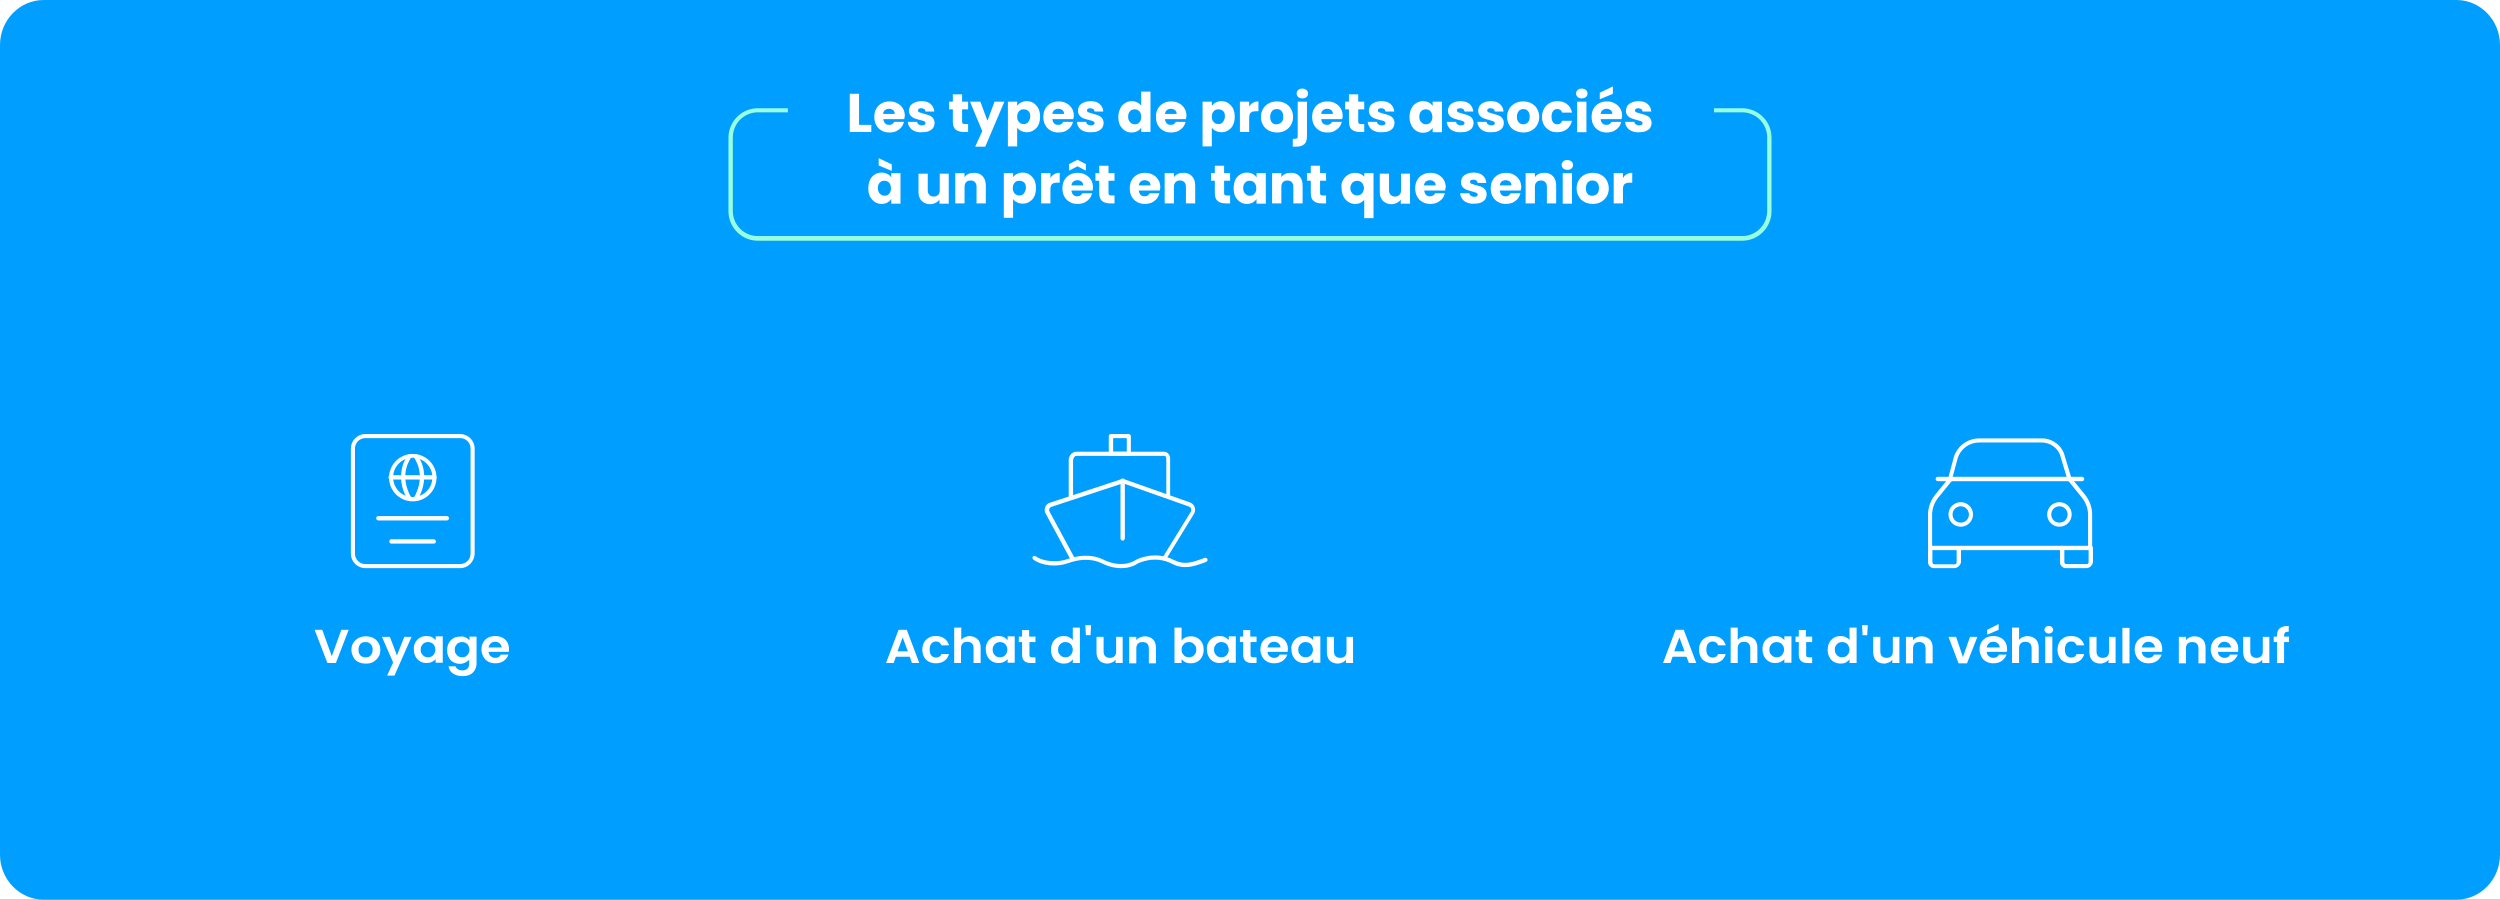 <svg width="917" height="330" viewBox="0 0 917 330" fill="none" xmlns="http://www.w3.org/2000/svg">
<rect x="0" y="0" width="917" height="330" fill="#333333" stroke="none"/>
<g clip-path="url(#clip0_1052_1228)">
<rect width="917" height="330" fill="white"/>
<path d="M16 0H901C909.8 0 917 7.4 917 16.5V313.5C917 322.6 909.8 330 901 330H16C7.2 330 0 322.6 0 313.5V16.5C0 7.4 7.2 0 16 0Z" fill="#009FFF"/>
<path d="M315.099 45.8H319.599V48.4H311.699V34.4H315.099V45.8Z" fill="white"/>
<path d="M331.699 43.7H323.999C324.099 44.4 324.299 44.9 324.699 45.3C325.099 45.7 325.599 45.8 326.199 45.8C327.099 45.8 327.599 45.4 327.999 44.7H331.599C331.399 45.4 331.099 46.1 330.599 46.7C330.099 47.3 329.499 47.7 328.799 48.1C328.099 48.4 327.199 48.6 326.299 48.6C325.199 48.6 324.199 48.4 323.399 47.9C322.499 47.4 321.899 46.8 321.399 45.9C320.899 45 320.699 44 320.699 42.9C320.699 41.8 320.899 40.7 321.399 39.9C321.899 39 322.499 38.4 323.399 37.9C324.299 37.4 325.199 37.2 326.299 37.2C327.399 37.2 328.299 37.4 329.199 37.9C330.099 38.4 330.699 39 331.199 39.8C331.699 40.6 331.899 41.6 331.899 42.7C331.699 43 331.699 43.3 331.699 43.7ZM328.199 41.8C328.199 41.2 327.999 40.7 327.599 40.4C327.199 40.1 326.699 39.9 326.099 39.9C325.499 39.9 324.999 40.1 324.599 40.4C324.199 40.7 323.999 41.2 323.899 41.8H328.199Z" fill="white"/>
<path d="M335.5 48.101C334.7 47.801 334.1 47.301 333.7 46.701C333.3 46.101 333 45.501 333 44.701H336.4C336.4 45.101 336.6 45.401 336.9 45.601C337.2 45.801 337.6 46.001 338.1 46.001C338.5 46.001 338.9 45.901 339.1 45.801C339.3 45.601 339.5 45.401 339.5 45.201C339.5 44.901 339.3 44.601 339 44.501C338.7 44.301 338.1 44.201 337.4 44.001C336.6 43.801 335.9 43.601 335.4 43.401C334.9 43.201 334.4 42.901 334 42.401C333.6 41.901 333.4 41.401 333.4 40.601C333.4 40.001 333.6 39.401 333.9 38.801C334.3 38.301 334.8 37.901 335.5 37.601C336.2 37.301 337 37.101 338 37.101C339.4 37.101 340.5 37.401 341.3 38.101C342.1 38.801 342.6 39.701 342.7 40.901H339.5C339.4 40.501 339.3 40.201 339 40.001C338.7 39.801 338.3 39.701 337.9 39.701C337.5 39.701 337.2 39.801 337 39.901C336.8 40.101 336.7 40.301 336.7 40.501C336.7 40.801 336.9 41.101 337.2 41.201C337.5 41.301 338.1 41.501 338.8 41.701C339.6 41.901 340.3 42.101 340.8 42.301C341.3 42.501 341.8 42.801 342.2 43.301C342.6 43.801 342.8 44.401 342.8 45.101C342.8 45.801 342.6 46.301 342.3 46.901C341.9 47.401 341.4 47.801 340.7 48.101C340 48.401 339.2 48.501 338.3 48.501C337.1 48.601 336.2 48.401 335.5 48.101Z" fill="white"/>
<path d="M355.1 45.501V48.401H353.4C352.2 48.401 351.2 48.101 350.5 47.501C349.8 46.901 349.5 45.901 349.5 44.501V40.101H348.1V37.301H349.5V34.601H352.9V37.301H355.1V40.101H352.9V44.601C352.9 44.901 353 45.201 353.1 45.301C353.3 45.401 353.5 45.501 353.9 45.501H355.1Z" fill="white"/>
<path d="M368.399 37.3L361.399 53.8H357.699L360.299 48.1L355.799 37.3H359.599L362.199 44.3L364.799 37.3H368.399Z" fill="white"/>
<path d="M374.499 37.601C375.099 37.301 375.799 37.101 376.599 37.101C377.499 37.101 378.399 37.301 379.099 37.801C379.799 38.301 380.399 38.901 380.899 39.801C381.299 40.701 381.499 41.701 381.499 42.801C381.499 43.901 381.299 45.001 380.899 45.801C380.499 46.701 379.899 47.301 379.099 47.801C378.399 48.301 377.499 48.501 376.599 48.501C375.799 48.501 375.099 48.301 374.499 48.001C373.899 47.701 373.399 47.301 373.099 46.801V53.701H369.699V37.301H373.099V38.901C373.399 38.301 373.899 37.901 374.499 37.601ZM377.299 40.801C376.799 40.301 376.199 40.101 375.499 40.101C374.799 40.101 374.199 40.301 373.799 40.801C373.299 41.301 373.099 42.001 373.099 42.801C373.099 43.601 373.299 44.301 373.799 44.801C374.299 45.301 374.799 45.501 375.499 45.501C376.199 45.501 376.799 45.301 377.199 44.701C377.599 44.101 377.899 43.501 377.899 42.701C377.899 41.901 377.699 41.301 377.299 40.801Z" fill="white"/>
<path d="M393.699 43.7H385.999C386.099 44.4 386.299 44.9 386.699 45.3C387.099 45.7 387.599 45.8 388.199 45.8C389.099 45.8 389.599 45.4 389.999 44.7H393.599C393.399 45.4 393.099 46.1 392.599 46.7C392.099 47.3 391.499 47.7 390.799 48.1C390.099 48.4 389.199 48.6 388.299 48.6C387.199 48.6 386.199 48.4 385.399 47.9C384.499 47.4 383.899 46.8 383.399 45.9C382.899 45 382.699 44 382.699 42.9C382.699 41.8 382.899 40.7 383.399 39.9C383.899 39 384.499 38.4 385.399 37.9C386.299 37.4 387.199 37.2 388.299 37.2C389.399 37.2 390.299 37.4 391.199 37.9C392.099 38.4 392.699 39 393.199 39.8C393.699 40.6 393.899 41.6 393.899 42.7C393.799 43 393.699 43.3 393.699 43.7ZM390.299 41.8C390.299 41.2 390.099 40.7 389.699 40.4C389.299 40.1 388.799 39.9 388.199 39.9C387.599 39.9 387.099 40.1 386.699 40.4C386.299 40.7 386.099 41.2 385.999 41.8H390.299Z" fill="white"/>
<path d="M397.5 48.101C396.7 47.801 396.1 47.301 395.7 46.701C395.3 46.101 395 45.501 395 44.701H398.4C398.4 45.101 398.6 45.401 398.9 45.601C399.2 45.801 399.6 46.001 400.1 46.001C400.5 46.001 400.9 45.901 401.1 45.801C401.3 45.601 401.5 45.401 401.5 45.201C401.5 44.901 401.3 44.601 401 44.501C400.7 44.301 400.1 44.201 399.4 44.001C398.6 43.801 397.9 43.601 397.4 43.401C396.9 43.201 396.4 42.901 396 42.401C395.6 41.901 395.4 41.401 395.4 40.601C395.4 40.001 395.6 39.401 395.9 38.801C396.3 38.301 396.8 37.901 397.5 37.601C398.2 37.301 399 37.101 400 37.101C401.4 37.101 402.5 37.401 403.3 38.101C404.1 38.801 404.6 39.701 404.7 40.901H401.5C401.4 40.501 401.3 40.201 401 40.001C400.7 39.801 400.3 39.701 399.9 39.701C399.5 39.701 399.2 39.801 399 39.901C398.8 40.101 398.7 40.301 398.7 40.501C398.7 40.801 398.9 41.101 399.2 41.201C399.5 41.301 400.1 41.501 400.8 41.701C401.6 41.901 402.3 42.101 402.8 42.301C403.3 42.501 403.8 42.801 404.2 43.301C404.6 43.801 404.8 44.401 404.8 45.101C404.8 45.801 404.6 46.301 404.3 46.901C403.9 47.401 403.4 47.801 402.7 48.101C402 48.401 401.2 48.501 400.3 48.501C399.1 48.601 398.3 48.401 397.5 48.101Z" fill="white"/>
<path d="M410.899 39.801C411.299 38.901 411.899 38.301 412.699 37.801C413.399 37.301 414.299 37.101 415.199 37.101C415.899 37.101 416.599 37.301 417.199 37.601C417.799 37.901 418.299 38.301 418.599 38.801V33.601H421.999V48.401H418.599V46.801C418.299 47.301 417.799 47.801 417.199 48.101C416.599 48.401 415.899 48.601 415.099 48.601C414.199 48.601 413.299 48.401 412.599 47.901C411.899 47.401 411.299 46.801 410.799 45.901C410.399 45.001 410.199 44.001 410.199 42.901C410.199 41.801 410.499 40.701 410.899 39.801ZM417.899 40.801C417.399 40.301 416.899 40.101 416.199 40.101C415.499 40.101 414.899 40.301 414.499 40.801C413.999 41.301 413.799 42.001 413.799 42.801C413.799 43.601 413.999 44.301 414.499 44.801C414.999 45.301 415.499 45.601 416.199 45.601C416.899 45.601 417.499 45.401 417.899 44.901C418.399 44.401 418.599 43.701 418.599 42.901C418.599 42.101 418.399 41.301 417.899 40.801Z" fill="white"/>
<path d="M435 43.7H427.3C427.4 44.4 427.6 44.9 428 45.3C428.4 45.7 428.9 45.8 429.5 45.8C430.4 45.8 430.9 45.4 431.3 44.7H434.9C434.7 45.4 434.4 46.1 433.9 46.7C433.4 47.3 432.8 47.7 432.1 48.1C431.4 48.4 430.5 48.6 429.6 48.6C428.5 48.6 427.5 48.4 426.7 47.9C425.8 47.4 425.2 46.8 424.7 45.9C424.2 45 424 44 424 42.9C424 41.8 424.2 40.7 424.7 39.9C425.2 39 425.8 38.4 426.7 37.9C427.6 37.4 428.5 37.2 429.6 37.2C430.7 37.2 431.6 37.4 432.5 37.9C433.4 38.4 434 39 434.5 39.8C435 40.6 435.2 41.6 435.2 42.7C435.1 43 435 43.3 435 43.7ZM431.6 41.8C431.6 41.2 431.4 40.7 431 40.4C430.6 40.1 430.1 39.9 429.5 39.9C428.9 39.9 428.4 40.1 428 40.4C427.6 40.7 427.4 41.2 427.3 41.8H431.6Z" fill="white"/>
<path d="M445.9 37.601C446.5 37.301 447.2 37.101 448 37.101C448.9 37.101 449.8 37.301 450.5 37.801C451.2 38.301 451.8 38.901 452.3 39.801C452.7 40.701 452.9 41.701 452.9 42.801C452.9 43.901 452.7 45.001 452.3 45.801C451.9 46.701 451.3 47.301 450.5 47.801C449.8 48.301 448.9 48.501 448 48.501C447.2 48.501 446.5 48.301 445.9 48.001C445.3 47.701 444.8 47.301 444.5 46.801V53.701H441.1V37.301H444.5V38.901C444.9 38.301 445.3 37.901 445.9 37.601ZM448.7 40.801C448.2 40.301 447.6 40.101 446.9 40.101C446.2 40.101 445.6 40.301 445.2 40.801C444.7 41.301 444.5 42.001 444.5 42.801C444.5 43.601 444.7 44.301 445.2 44.801C445.7 45.301 446.2 45.501 446.9 45.501C447.6 45.501 448.2 45.301 448.6 44.701C449 44.101 449.3 43.501 449.3 42.701C449.3 41.901 449.2 41.301 448.7 40.801Z" fill="white"/>
<path d="M459.599 37.7C460.199 37.3 460.899 37.2 461.599 37.2V40.8H460.699C459.799 40.8 459.199 41 458.799 41.3C458.399 41.7 458.199 42.3 458.199 43.2V48.4H454.799V37.3H458.199V39.2C458.499 38.5 458.999 38 459.599 37.7Z" fill="white"/>
<path d="M465.4 47.9C464.5 47.4 463.8 46.8 463.3 45.9C462.8 45 462.5 44 462.5 42.9C462.5 41.8 462.8 40.7 463.3 39.9C463.8 39 464.5 38.4 465.4 37.9C466.3 37.4 467.3 37.2 468.4 37.2C469.5 37.2 470.5 37.4 471.4 37.9C472.3 38.4 473 39 473.5 39.9C474 40.8 474.3 41.8 474.3 42.9C474.3 44 474 45.1 473.5 45.9C473 46.7 472.3 47.4 471.4 47.9C470.5 48.4 469.5 48.6 468.4 48.6C467.2 48.6 466.3 48.3 465.4 47.9ZM470 44.9C470.5 44.4 470.7 43.7 470.7 42.8C470.7 41.9 470.5 41.2 470 40.7C469.6 40.2 469 40 468.3 40C467.6 40 467.1 40.2 466.6 40.7C466.2 41.2 465.9 41.9 465.9 42.8C465.9 43.7 466.1 44.4 466.5 44.9C466.9 45.4 467.5 45.6 468.1 45.6C468.7 45.6 469.5 45.4 470 44.9Z" fill="white"/>
<path d="M479.399 49.9C479.399 51.3 479.099 52.3 478.399 52.9C477.699 53.5 476.699 53.8 475.499 53.8H474.199V50.9H474.999C475.399 50.9 475.599 50.8 475.799 50.7C475.999 50.6 475.999 50.3 475.999 50V37.3H479.399V49.9ZM476.199 35.6C475.799 35.2 475.599 34.8 475.599 34.3C475.599 33.8 475.799 33.3 476.199 33C476.599 32.6 477.099 32.5 477.699 32.5C478.299 32.5 478.799 32.7 479.199 33C479.599 33.4 479.799 33.8 479.799 34.3C479.799 34.8 479.599 35.3 479.199 35.6C478.799 36 478.299 36.1 477.699 36.1C477.099 36.1 476.599 35.9 476.199 35.6Z" fill="white"/>
<path d="M492.299 43.7H484.599C484.699 44.4 484.899 44.9 485.299 45.3C485.699 45.7 486.199 45.8 486.799 45.8C487.699 45.8 488.199 45.4 488.599 44.7H492.199C491.999 45.4 491.699 46.1 491.199 46.7C490.699 47.3 490.099 47.7 489.399 48.1C488.699 48.5 487.799 48.6 486.899 48.6C485.799 48.6 484.799 48.4 483.999 47.9C483.199 47.4 482.499 46.8 481.999 45.9C481.499 45 481.299 44 481.299 42.9C481.299 41.8 481.499 40.7 481.999 39.9C482.499 39 483.099 38.4 483.999 37.9C484.899 37.4 485.799 37.2 486.899 37.2C487.999 37.2 488.899 37.4 489.799 37.9C490.699 38.4 491.299 39 491.799 39.8C492.299 40.6 492.499 41.6 492.499 42.7C492.399 43 492.399 43.3 492.299 43.7ZM488.899 41.8C488.899 41.2 488.699 40.7 488.299 40.4C487.899 40.1 487.399 39.9 486.799 39.9C486.199 39.9 485.699 40.1 485.299 40.4C484.899 40.7 484.699 41.2 484.599 41.8H488.899Z" fill="white"/>
<path d="M500.398 45.501V48.401H498.698C497.498 48.401 496.498 48.101 495.798 47.501C495.098 46.901 494.798 45.901 494.798 44.501V40.101H493.398V37.301H494.798V34.601H498.198V37.301H500.398V40.101H498.198V44.601C498.198 44.901 498.298 45.201 498.398 45.301C498.598 45.401 498.798 45.501 499.198 45.501H500.398Z" fill="white"/>
<path d="M504.199 48.101C503.399 47.801 502.799 47.301 502.399 46.701C501.999 46.101 501.699 45.501 501.699 44.701H505.099C505.099 45.101 505.299 45.401 505.599 45.601C505.899 45.801 506.299 46.001 506.799 46.001C507.199 46.001 507.599 45.901 507.799 45.801C507.999 45.601 508.199 45.401 508.199 45.201C508.199 44.901 507.999 44.601 507.699 44.501C507.399 44.301 506.799 44.201 506.099 44.001C505.299 43.801 504.599 43.601 504.099 43.401C503.599 43.201 503.099 42.901 502.699 42.401C502.299 41.901 502.099 41.401 502.099 40.601C502.099 40.001 502.299 39.401 502.599 38.801C502.999 38.301 503.499 37.901 504.199 37.601C504.899 37.301 505.699 37.101 506.699 37.101C508.099 37.101 509.199 37.401 509.999 38.101C510.799 38.801 511.299 39.701 511.399 40.901H508.199C508.099 40.501 507.999 40.201 507.699 40.001C507.399 39.801 506.999 39.701 506.599 39.701C506.199 39.701 505.899 39.801 505.699 39.901C505.499 40.001 505.399 40.301 505.399 40.501C505.399 40.801 505.599 41.101 505.899 41.201C506.199 41.301 506.799 41.501 507.499 41.701C508.299 41.901 508.999 42.101 509.499 42.301C509.999 42.501 510.499 42.801 510.899 43.301C511.299 43.801 511.499 44.401 511.499 45.101C511.499 45.801 511.299 46.301 510.999 46.901C510.599 47.401 510.099 47.801 509.399 48.101C508.699 48.401 507.899 48.501 506.999 48.501C505.899 48.601 504.999 48.401 504.199 48.101Z" fill="white"/>
<path d="M517.7 39.801C518.1 38.901 518.7 38.301 519.5 37.801C520.3 37.301 521.1 37.101 522 37.101C522.8 37.101 523.5 37.301 524.1 37.601C524.7 37.901 525.1 38.301 525.5 38.901V37.301H528.9V48.501H525.5V46.901C525.2 47.401 524.7 47.801 524.1 48.201C523.5 48.501 522.8 48.701 522 48.701C521.1 48.701 520.3 48.501 519.5 48.001C518.7 47.501 518.2 46.901 517.7 46.001C517.3 45.101 517 44.101 517 43.001C517 41.901 517.2 40.701 517.7 39.801ZM524.7 40.801C524.2 40.301 523.7 40.101 523 40.101C522.3 40.101 521.7 40.301 521.3 40.801C520.8 41.301 520.6 42.001 520.6 42.801C520.6 43.601 520.8 44.301 521.3 44.801C521.8 45.301 522.3 45.601 523 45.601C523.7 45.601 524.3 45.401 524.7 44.901C525.2 44.401 525.4 43.701 525.4 42.901C525.4 42.101 525.1 41.301 524.7 40.801Z" fill="white"/>
<path d="M533.199 48.101C532.399 47.801 531.799 47.301 531.399 46.701C530.999 46.101 530.699 45.501 530.699 44.701H534.099C534.099 45.101 534.299 45.401 534.599 45.601C534.899 45.801 535.299 46.001 535.799 46.001C536.199 46.001 536.599 45.901 536.799 45.801C536.999 45.601 537.199 45.401 537.199 45.201C537.199 44.901 536.999 44.601 536.699 44.501C536.399 44.301 535.799 44.201 535.099 44.001C534.299 43.801 533.599 43.601 533.099 43.401C532.599 43.201 532.099 42.901 531.699 42.401C531.299 41.901 531.099 41.401 531.099 40.601C531.099 40.001 531.299 39.401 531.599 38.801C531.999 38.301 532.499 37.901 533.199 37.601C533.899 37.301 534.699 37.101 535.699 37.101C537.099 37.101 538.199 37.401 538.999 38.101C539.799 38.801 540.299 39.701 540.399 40.901H537.199C537.099 40.501 536.999 40.201 536.699 40.001C536.399 39.801 535.999 39.701 535.599 39.701C535.199 39.701 534.899 39.801 534.699 39.901C534.499 40.001 534.399 40.301 534.399 40.501C534.399 40.801 534.599 41.101 534.899 41.201C535.199 41.301 535.799 41.501 536.499 41.701C537.299 41.901 537.999 42.101 538.499 42.301C538.999 42.501 539.499 42.801 539.899 43.301C540.299 43.801 540.499 44.401 540.499 45.101C540.499 45.801 540.299 46.301 539.999 46.901C539.599 47.401 539.099 47.801 538.399 48.101C537.699 48.401 536.899 48.501 535.999 48.501C534.899 48.601 533.999 48.401 533.199 48.101Z" fill="white"/>
<path d="M544.398 48.101C543.598 47.801 542.998 47.301 542.598 46.701C542.198 46.101 541.898 45.501 541.898 44.701H545.298C545.298 45.101 545.498 45.401 545.798 45.601C546.098 45.801 546.498 46.001 546.998 46.001C547.398 46.001 547.798 45.901 547.998 45.801C548.198 45.601 548.298 45.401 548.298 45.201C548.298 44.901 548.098 44.601 547.798 44.501C547.498 44.401 546.898 44.201 546.198 44.001C545.398 43.801 544.698 43.601 544.198 43.401C543.698 43.201 543.198 42.901 542.798 42.401C542.398 41.901 542.198 41.401 542.198 40.601C542.198 40.001 542.398 39.401 542.698 38.801C543.098 38.301 543.598 37.901 544.298 37.601C544.998 37.301 545.798 37.101 546.798 37.101C548.198 37.101 549.298 37.401 550.098 38.101C550.898 38.801 551.398 39.701 551.498 40.901H548.298C548.198 40.501 548.098 40.201 547.798 40.001C547.498 39.801 547.098 39.701 546.698 39.701C546.298 39.701 545.998 39.801 545.798 39.901C545.598 40.101 545.498 40.301 545.498 40.501C545.498 40.801 545.698 41.101 545.998 41.201C546.298 41.301 546.898 41.501 547.598 41.701C548.398 41.901 549.098 42.101 549.598 42.301C550.098 42.501 550.598 42.801 550.998 43.301C551.398 43.801 551.598 44.401 551.598 45.101C551.598 45.801 551.398 46.301 551.098 46.901C550.698 47.401 550.198 47.801 549.498 48.101C548.798 48.401 547.998 48.501 547.098 48.501C545.998 48.601 545.098 48.401 544.398 48.101Z" fill="white"/>
<path d="M555.699 47.9C554.799 47.4 554.099 46.8 553.599 45.9C553.099 45 552.799 44 552.799 42.9C552.799 41.8 553.099 40.7 553.599 39.9C554.099 39 554.799 38.4 555.699 37.9C556.599 37.4 557.599 37.2 558.699 37.2C559.799 37.2 560.799 37.4 561.699 37.9C562.599 38.4 563.299 39 563.799 39.9C564.299 40.8 564.599 41.8 564.599 42.9C564.599 44 564.299 45.1 563.799 45.9C563.299 46.8 562.599 47.4 561.699 47.9C560.799 48.4 559.799 48.6 558.699 48.6C557.599 48.6 556.599 48.3 555.699 47.9ZM560.399 44.9C560.899 44.4 561.099 43.7 561.099 42.8C561.099 41.9 560.899 41.2 560.399 40.7C559.999 40.2 559.399 40 558.799 40C558.099 40 557.599 40.2 557.099 40.7C556.699 41.2 556.399 41.9 556.399 42.8C556.399 43.7 556.599 44.4 557.099 44.9C557.499 45.4 558.099 45.6 558.699 45.6C559.299 45.6 559.899 45.4 560.399 44.9Z" fill="white"/>
<path d="M566.4 39.801C566.9 38.901 567.5 38.301 568.4 37.801C569.3 37.301 570.2 37.101 571.3 37.101C572.7 37.101 573.9 37.501 574.8 38.201C575.7 38.901 576.4 40.001 576.6 41.301H573C572.7 40.401 572.1 40.001 571.2 40.001C570.6 40.001 570.1 40.201 569.7 40.701C569.3 41.201 569.1 41.901 569.1 42.801C569.1 43.701 569.3 44.401 569.7 44.901C570.1 45.401 570.6 45.601 571.2 45.601C572.1 45.601 572.7 45.201 573 44.301H576.6C576.3 45.601 575.7 46.601 574.7 47.401C573.8 48.101 572.6 48.501 571.2 48.501C570.1 48.501 569.1 48.301 568.3 47.801C567.5 47.301 566.8 46.701 566.3 45.801C565.8 44.901 565.6 43.901 565.6 42.801C565.6 41.701 565.9 40.701 566.4 39.801Z" fill="white"/>
<path d="M578.7 35.6C578.3 35.2 578.1 34.8 578.1 34.3C578.1 33.8 578.3 33.3 578.7 33C579.1 32.6 579.6 32.5 580.2 32.5C580.8 32.5 581.3 32.7 581.7 33C582.1 33.4 582.3 33.8 582.3 34.3C582.3 34.8 582.1 35.3 581.7 35.6C581.3 35.9 580.8 36.1 580.2 36.1C579.6 36.1 579.1 35.9 578.7 35.6ZM581.9 37.3V48.5H578.5V37.3H581.9Z" fill="white"/>
<path d="M594.799 43.7H587.099C587.199 44.4 587.399 44.9 587.799 45.3C588.199 45.7 588.699 45.8 589.299 45.8C590.199 45.8 590.699 45.4 591.099 44.7H594.699C594.499 45.4 594.199 46.1 593.699 46.7C593.199 47.3 592.599 47.7 591.899 48.1C591.199 48.4 590.299 48.6 589.399 48.6C588.299 48.6 587.299 48.4 586.499 47.9C585.599 47.4 584.999 46.8 584.499 45.9C583.999 45 583.799 44 583.799 42.9C583.799 41.8 583.999 40.7 584.499 39.9C584.999 39 585.599 38.4 586.499 37.9C587.399 37.4 588.299 37.2 589.399 37.2C590.499 37.2 591.399 37.4 592.299 37.9C593.199 38.4 593.799 39 594.299 39.8C594.799 40.6 594.999 41.6 594.999 42.7C594.899 43 594.799 43.3 594.799 43.7ZM591.599 34.4L586.799 36.4V34L591.599 31.7V34.4ZM591.399 41.8C591.399 41.2 591.199 40.7 590.799 40.4C590.399 40.1 589.899 39.9 589.299 39.9C588.699 39.9 588.199 40.1 587.799 40.4C587.399 40.7 587.199 41.2 587.099 41.8H591.399Z" fill="white"/>
<path d="M598.6 48.101C597.8 47.801 597.2 47.301 596.8 46.701C596.4 46.101 596.1 45.501 596.1 44.701H599.5C599.5 45.101 599.7 45.401 600 45.601C600.3 45.801 600.7 46.001 601.2 46.001C601.6 46.001 602 45.901 602.2 45.801C602.4 45.601 602.5 45.401 602.5 45.201C602.5 44.901 602.3 44.601 602 44.501C601.7 44.401 601.1 44.201 600.4 44.001C599.6 43.801 598.9 43.601 598.4 43.401C597.9 43.201 597.4 42.901 597 42.401C596.6 41.901 596.4 41.401 596.4 40.601C596.4 40.001 596.6 39.401 596.9 38.801C597.3 38.301 597.8 37.901 598.5 37.601C599.2 37.301 600 37.101 601 37.101C602.4 37.101 603.5 37.401 604.3 38.101C605.1 38.801 605.6 39.701 605.7 40.901H602.5C602.4 40.501 602.3 40.201 602 40.001C601.7 39.801 601.3 39.701 600.9 39.701C600.5 39.701 600.2 39.801 600 39.901C599.8 40.101 599.7 40.301 599.7 40.501C599.7 40.801 599.9 41.101 600.2 41.201C600.5 41.301 601.1 41.501 601.8 41.701C602.6 41.901 603.3 42.101 603.8 42.301C604.3 42.501 604.8 42.801 605.2 43.301C605.6 43.801 605.8 44.401 605.8 45.101C605.8 45.801 605.6 46.301 605.3 46.901C604.9 47.401 604.4 47.801 603.7 48.101C603 48.401 602.2 48.501 601.3 48.501C600.2 48.601 599.4 48.401 598.6 48.101Z" fill="white"/>
<path d="M319.1 66C319.5 65.1 320.1 64.5 320.9 64C321.6 63.5 322.5 63.3 323.4 63.3C324.2 63.3 324.9 63.5 325.5 63.8C326.1 64.1 326.6 64.5 326.9 65.1V63.5H330.3V74.7H326.9V73C326.6 73.5 326.1 73.9 325.5 74.3C324.9 74.6 324.2 74.8 323.4 74.8C322.5 74.8 321.7 74.6 320.9 74.1C320.2 73.6 319.6 73 319.1 72.1C318.7 71.2 318.5 70.2 318.5 69.1C318.5 68 318.7 66.9 319.1 66ZM326.1 67C325.6 66.5 325.1 66.3 324.4 66.3C323.7 66.3 323.1 66.5 322.7 67C322.2 67.5 322 68.2 322 69C322 69.8 322.2 70.5 322.7 71C323.2 71.5 323.7 71.8 324.4 71.8C325.1 71.8 325.7 71.6 326.1 71.1C326.6 70.6 326.8 69.9 326.8 69.1C326.8 68.3 326.6 67.5 326.1 67ZM327.1 60.3V62.7L322.3 60.7V58L327.1 60.3Z" fill="white"/>
<path d="M348 63.5V74.7H344.6V73.2C344.3 73.7 343.8 74.1 343.2 74.4C342.6 74.7 342 74.9 341.2 74.9C340.3 74.9 339.6 74.7 338.9 74.3C338.2 73.9 337.7 73.4 337.4 72.7C337 72 336.9 71.1 336.9 70.2V63.7H340.3V69.8C340.3 70.5 340.5 71.1 340.9 71.5C341.3 71.9 341.8 72.1 342.5 72.1C343.2 72.1 343.7 71.9 344.1 71.5C344.5 71.1 344.7 70.5 344.7 69.8V63.7H348V63.5Z" fill="white"/>
<path d="M360.4 64.6C361.2 65.4 361.6 66.6 361.6 68.1V74.6H358.2V68.5C358.2 67.8 358 67.2 357.6 66.8C357.2 66.4 356.7 66.2 356 66.2C355.3 66.2 354.8 66.4 354.4 66.8C354 67.2 353.8 67.8 353.8 68.5V74.6H350.4V63.5H353.8V65C354.1 64.5 354.6 64.1 355.2 63.8C355.8 63.5 356.4 63.4 357.2 63.4C358.5 63.3 359.6 63.8 360.4 64.6Z" fill="white"/>
<path d="M372.999 63.8C373.599 63.5 374.299 63.3 375.099 63.3C375.999 63.3 376.899 63.5 377.599 64C378.299 64.5 378.899 65.1 379.399 66C379.799 66.9 379.999 67.9 379.999 69C379.999 70.1 379.799 71.2 379.399 72C378.999 72.9 378.399 73.5 377.599 74C376.899 74.5 375.999 74.7 375.099 74.7C374.299 74.7 373.599 74.5 372.999 74.2C372.399 73.9 371.899 73.5 371.599 73V79.9H368.199V63.5H371.599V65C371.899 64.5 372.399 64.1 372.999 63.8ZM375.699 67C375.199 66.5 374.599 66.3 373.899 66.3C373.199 66.3 372.599 66.5 372.199 67C371.699 67.5 371.499 68.2 371.499 69C371.499 69.8 371.699 70.5 372.199 71C372.699 71.5 373.199 71.7 373.899 71.7C374.599 71.7 375.199 71.5 375.599 70.9C375.999 70.3 376.299 69.7 376.299 68.9C376.299 68.1 376.199 67.5 375.699 67Z" fill="white"/>
<path d="M386.7 63.9C387.3 63.5 388 63.4 388.7 63.4V67H387.8C386.9 67 386.3 67.2 385.9 67.5C385.5 67.9 385.3 68.5 385.3 69.4V74.6H381.9V63.5H385.3V65.4C385.6 64.7 386.1 64.2 386.7 63.9Z" fill="white"/>
<path d="M400.799 69.9H392.999C393.099 70.6 393.299 71.1 393.699 71.5C394.099 71.9 394.599 72 395.199 72C396.099 72 396.599 71.6 396.999 70.9H400.599C400.399 71.6 400.099 72.3 399.599 72.9C399.099 73.5 398.499 73.9 397.799 74.3C397.099 74.6 396.199 74.8 395.299 74.8C394.199 74.8 393.199 74.6 392.399 74.1C391.499 73.6 390.899 73 390.399 72.1C389.899 71.2 389.699 70.2 389.699 69.1C389.699 68 389.899 66.9 390.399 66.1C390.899 65.2 391.499 64.6 392.399 64.1C393.299 63.6 394.199 63.4 395.299 63.4C396.399 63.4 397.299 63.6 398.199 64.1C399.099 64.6 399.699 65.2 400.199 66C400.699 66.8 400.899 67.8 400.899 68.9C400.799 69.2 400.799 69.5 400.799 69.9ZM395.199 61L392.099 62.6V60.2L395.199 58.6L398.299 60.2V62.6L395.199 61ZM397.299 68C397.299 67.4 397.099 66.9 396.699 66.6C396.299 66.3 395.799 66.1 395.199 66.1C394.599 66.1 394.099 66.3 393.699 66.6C393.299 66.9 393.099 67.4 392.999 68H397.299Z" fill="white"/>
<path d="M408.801 71.7V74.6H407.101C405.901 74.6 404.901 74.3 404.201 73.7C403.501 73.1 403.201 72.1 403.201 70.7V66.3H401.801V63.5H403.201V60.8H406.601V63.5H408.801V66.3H406.601V70.8C406.601 71.1 406.701 71.4 406.801 71.5C407.001 71.6 407.201 71.7 407.601 71.7H408.801Z" fill="white"/>
<path d="M425.4 69.9H417.7C417.8 70.6 418 71.1 418.4 71.5C418.8 71.9 419.3 72 419.9 72C420.8 72 421.3 71.6 421.7 70.9H425.3C425.1 71.6 424.8 72.3 424.3 72.9C423.8 73.5 423.2 73.9 422.5 74.3C421.8 74.6 420.9 74.8 420 74.8C418.9 74.8 417.9 74.6 417.1 74.1C416.2 73.6 415.6 73 415.1 72.1C414.6 71.2 414.4 70.2 414.4 69.1C414.4 68 414.6 66.9 415.1 66.1C415.6 65.2 416.2 64.6 417.1 64.1C418 63.6 418.9 63.4 420 63.4C421.1 63.4 422 63.6 422.9 64.1C423.8 64.6 424.4 65.2 424.9 66C425.4 66.8 425.6 67.8 425.6 68.9C425.5 69.2 425.5 69.5 425.4 69.9ZM422 68C422 67.4 421.8 66.9 421.4 66.6C421 66.3 420.5 66.1 419.9 66.1C419.3 66.1 418.8 66.3 418.4 66.6C418 66.9 417.8 67.4 417.7 68H422Z" fill="white"/>
<path d="M437.199 64.6C437.999 65.4 438.399 66.6 438.399 68.1V74.6H434.999V68.5C434.999 67.8 434.799 67.2 434.399 66.8C433.999 66.4 433.499 66.2 432.799 66.2C432.099 66.2 431.599 66.4 431.199 66.8C430.799 67.2 430.599 67.8 430.599 68.5V74.6H427.199V63.5H430.599V65C430.899 64.5 431.399 64.1 431.999 63.8C432.599 63.5 433.199 63.4 433.999 63.4C435.399 63.3 436.399 63.8 437.199 64.6Z" fill="white"/>
<path d="M451.199 71.7V74.6H449.499C448.299 74.6 447.299 74.3 446.599 73.7C445.899 73.1 445.599 72.1 445.599 70.7V66.3H444.199V63.5H445.599V60.8H448.999V63.5H451.199V66.3H448.999V70.8C448.999 71.1 449.099 71.4 449.199 71.5C449.399 71.6 449.599 71.7 449.999 71.7H451.199Z" fill="white"/>
<path d="M453.1 66C453.5 65.1 454.1 64.5 454.9 64C455.6 63.5 456.5 63.3 457.4 63.3C458.2 63.3 458.9 63.5 459.5 63.8C460.1 64.1 460.5 64.5 460.9 65.1V63.5H464.3V74.7H460.9V73C460.6 73.5 460.1 73.9 459.5 74.3C458.9 74.6 458.2 74.8 457.4 74.8C456.5 74.8 455.7 74.6 454.9 74.1C454.2 73.6 453.6 73 453.1 72.1C452.7 71.2 452.5 70.2 452.5 69.1C452.5 68 452.7 66.9 453.1 66ZM460.1 67C459.6 66.5 459.1 66.3 458.4 66.3C457.7 66.3 457.1 66.5 456.7 67C456.2 67.5 456 68.2 456 69C456 69.8 456.2 70.5 456.7 71C457.2 71.5 457.7 71.8 458.4 71.8C459.1 71.8 459.7 71.6 460.1 71.1C460.6 70.6 460.8 69.9 460.8 69.1C460.8 68.3 460.6 67.5 460.1 67Z" fill="white"/>
<path d="M476.6 64.6C477.4 65.4 477.8 66.6 477.8 68.1V74.6H474.4V68.5C474.4 67.8 474.2 67.2 473.8 66.8C473.4 66.4 472.9 66.2 472.2 66.2C471.5 66.2 471 66.4 470.6 66.8C470.2 67.2 470 67.8 470 68.5V74.6H466.6V63.5H470V65C470.3 64.5 470.8 64.1 471.4 63.8C472 63.5 472.6 63.4 473.4 63.4C474.8 63.3 475.9 63.8 476.6 64.6Z" fill="white"/>
<path d="M486.4 71.7V74.6H484.7C483.5 74.6 482.5 74.3 481.8 73.7C481.1 73.1 480.8 72.1 480.8 70.7V66.3H479.4V63.5H480.8V60.8H484.2V63.5H486.4V66.3H484.2V70.8C484.2 71.1 484.3 71.4 484.4 71.5C484.6 71.6 484.8 71.7 485.2 71.7H486.4Z" fill="white"/>
<path d="M492.6 66.1C493.1 65.2 493.7 64.6 494.5 64.1C495.3 63.6 496.1 63.4 497.1 63.4C497.8 63.4 498.4 63.5 499 63.8C499.6 64 500 64.4 500.4 64.8V63.5H503.8V80H500.4V73.3C500 73.8 499.5 74.1 499 74.4C498.4 74.7 497.8 74.8 497.1 74.8C496.2 74.8 495.4 74.6 494.6 74.1C493.8 73.6 493.2 72.9 492.8 72.1C492.3 71.2 492.1 70.2 492.1 69.1C491.9 68 492.1 67 492.6 66.1ZM499.9 67.5C499.7 67.1 499.4 66.8 499 66.6C498.6 66.4 498.2 66.3 497.8 66.3C497.4 66.3 497 66.4 496.6 66.6C496.2 66.8 495.9 67.1 495.7 67.5C495.5 67.9 495.3 68.4 495.3 69C495.3 69.6 495.4 70.1 495.7 70.5C495.9 70.9 496.2 71.2 496.6 71.4C497 71.6 497.4 71.7 497.8 71.7C498.2 71.7 498.6 71.6 499 71.4C499.4 71.2 499.7 70.9 499.9 70.5C500.1 70.1 500.3 69.6 500.3 69C500.3 68.4 500.1 67.9 499.9 67.5Z" fill="white"/>
<path d="M517.2 63.5V74.7H513.8V73.2C513.5 73.7 513 74.1 512.4 74.4C511.8 74.7 511.2 74.9 510.4 74.9C509.5 74.9 508.8 74.7 508.1 74.3C507.4 73.9 506.9 73.4 506.6 72.7C506.2 72 506.1 71.1 506.1 70.2V63.7H509.5V69.8C509.5 70.5 509.7 71.1 510.1 71.5C510.5 71.9 511 72.1 511.7 72.1C512.4 72.1 512.9 71.9 513.3 71.5C513.7 71.1 513.9 70.5 513.9 69.8V63.7H517.2V63.5Z" fill="white"/>
<path d="M530.1 69.9H522.4C522.5 70.6 522.7 71.1 523.1 71.5C523.5 71.9 524 72 524.6 72C525.5 72 526 71.6 526.4 70.9H530C529.8 71.6 529.5 72.3 529 72.9C528.5 73.5 527.9 73.9 527.2 74.3C526.5 74.6 525.6 74.8 524.7 74.8C523.6 74.8 522.6 74.6 521.8 74.1C520.9 73.6 520.3 73 519.8 72.1C519.3 71.2 519.1 70.2 519.1 69.1C519.1 68 519.3 66.9 519.8 66.1C520.3 65.2 520.9 64.6 521.8 64.1C522.7 63.6 523.6 63.4 524.7 63.4C525.8 63.4 526.7 63.6 527.6 64.1C528.5 64.6 529.1 65.2 529.6 66C530.1 66.8 530.3 67.8 530.3 68.9C530.1 69.2 530.1 69.5 530.1 69.9ZM526.6 68C526.6 67.4 526.4 66.9 526 66.6C525.6 66.3 525.1 66.1 524.5 66.1C523.9 66.1 523.4 66.3 523 66.6C522.6 66.9 522.4 67.4 522.3 68H526.6Z" fill="white"/>
<path d="M538.1 74.3C537.3 74 536.7 73.5 536.3 72.9C535.9 72.3 535.6 71.7 535.6 70.9H539C539 71.3 539.2 71.6 539.5 71.8C539.8 72 540.2 72.2 540.7 72.2C541.1 72.2 541.5 72.1 541.7 72C541.9 71.8 542 71.6 542 71.4C542 71.1 541.8 70.8 541.5 70.7C541.2 70.6 540.6 70.4 539.9 70.2C539.1 70 538.4 69.8 537.9 69.6C537.4 69.4 536.9 69.1 536.5 68.6C536.1 68.1 535.9 67.6 535.9 66.8C535.9 66.2 536.1 65.6 536.4 65C536.8 64.5 537.3 64.1 538 63.8C538.7 63.5 539.5 63.3 540.5 63.3C541.9 63.3 543 63.6 543.8 64.3C544.6 65 545.1 65.9 545.2 67.1H542C541.9 66.7 541.8 66.4 541.5 66.2C541.2 66 540.8 65.9 540.4 65.9C540 65.9 539.7 66 539.5 66.1C539.3 66.3 539.2 66.5 539.2 66.7C539.2 67 539.4 67.3 539.7 67.4C540 67.5 540.6 67.7 541.3 67.9C542.1 68.1 542.8 68.3 543.3 68.5C543.8 68.7 544.3 69 544.7 69.5C545.1 70 545.3 70.6 545.3 71.3C545.3 72 545.1 72.5 544.8 73.1C544.4 73.6 543.9 74 543.2 74.3C542.5 74.6 541.7 74.7 540.8 74.7C539.7 74.8 538.9 74.6 538.1 74.3Z" fill="white"/>
<path d="M557.801 69.9H550.101C550.201 70.6 550.401 71.1 550.801 71.5C551.201 71.9 551.701 72 552.301 72C553.201 72 553.701 71.6 554.101 70.9H557.701C557.501 71.6 557.201 72.3 556.701 72.9C556.201 73.5 555.601 73.9 554.901 74.3C554.201 74.6 553.301 74.8 552.401 74.8C551.301 74.8 550.301 74.6 549.501 74.1C548.601 73.6 548.001 73 547.501 72.1C547.001 71.2 546.801 70.2 546.801 69.1C546.801 68 547.001 66.9 547.501 66.1C548.001 65.2 548.601 64.6 549.501 64.1C550.401 63.6 551.301 63.4 552.401 63.4C553.501 63.4 554.401 63.6 555.301 64.1C556.201 64.6 556.801 65.2 557.301 66C557.801 66.8 558.001 67.8 558.001 68.9C557.901 69.2 557.801 69.5 557.801 69.9ZM554.401 68C554.401 67.4 554.201 66.9 553.801 66.6C553.401 66.3 552.901 66.1 552.301 66.1C551.701 66.1 551.201 66.3 550.801 66.6C550.401 66.9 550.201 67.4 550.101 68H554.401Z" fill="white"/>
<path d="M569.6 64.6C570.4 65.4 570.8 66.6 570.8 68.1V74.6H567.4V68.5C567.4 67.8 567.2 67.2 566.8 66.8C566.4 66.4 565.9 66.2 565.2 66.2C564.5 66.2 564 66.4 563.6 66.8C563.2 67.2 563 67.8 563 68.5V74.6H559.6V63.5H563V65C563.3 64.5 563.8 64.1 564.4 63.8C565 63.5 565.6 63.4 566.4 63.4C567.8 63.3 568.8 63.8 569.6 64.6Z" fill="white"/>
<path d="M573.401 61.8C573.001 61.4 572.801 61 572.801 60.5C572.801 60 573.001 59.5 573.401 59.2C573.801 58.8 574.301 58.7 574.901 58.7C575.501 58.7 576.001 58.9 576.401 59.2C576.801 59.6 577.001 60 577.001 60.5C577.001 61 576.801 61.5 576.401 61.8C576.001 62.2 575.501 62.3 574.901 62.3C574.301 62.3 573.801 62.1 573.401 61.8ZM576.601 63.5V74.7H573.201V63.5H576.601Z" fill="white"/>
<path d="M581.201 74.1C580.301 73.6 579.601 73 579.101 72.1C578.601 71.2 578.301 70.2 578.301 69.1C578.301 68 578.601 66.9 579.101 66.1C579.601 65.2 580.301 64.6 581.201 64.1C582.101 63.6 583.101 63.4 584.201 63.4C585.301 63.4 586.301 63.6 587.201 64.1C588.101 64.6 588.801 65.2 589.301 66.1C589.801 67 590.101 68 590.101 69.1C590.101 70.2 589.801 71.3 589.301 72.1C588.801 72.9 588.101 73.6 587.201 74.1C586.301 74.6 585.301 74.8 584.201 74.8C583.001 74.8 582.001 74.5 581.201 74.1ZM585.801 71.1C586.301 70.6 586.501 69.9 586.501 69C586.501 68.1 586.301 67.4 585.801 66.9C585.401 66.4 584.801 66.2 584.101 66.2C583.401 66.2 582.901 66.4 582.401 66.9C582.001 67.4 581.701 68.1 581.701 69C581.701 69.9 581.901 70.6 582.301 71.1C582.701 71.6 583.301 71.8 583.901 71.8C584.501 71.8 585.301 71.6 585.801 71.1Z" fill="white"/>
<path d="M596.7 63.9C597.3 63.5 598 63.4 598.7 63.4V67H597.8C596.9 67 596.3 67.2 595.9 67.5C595.5 67.9 595.3 68.5 595.3 69.4V74.6H591.9V63.5H595.3V65.4C595.6 64.7 596.1 64.2 596.7 63.9Z" fill="white"/>
<path d="M638.999 88.3H277.999C272.099 88.3 267.199 83.5 267.199 77.5V50.5C267.199 44.6 271.999 39.7 277.999 39.7H288.999V41.2H277.999C272.899 41.2 268.799 45.3 268.799 50.4V77.4C268.799 82.5 272.899 86.6 277.999 86.6H638.999C644.099 86.6 648.199 82.5 648.199 77.4V50.4C648.199 45.3 644.099 41.2 638.999 41.2H628.699V39.7H638.999C644.899 39.7 649.799 44.5 649.799 50.5V77.5C649.799 83.4 644.999 88.3 638.999 88.3Z" fill="#97FFDD"/>
<path d="M151.399 183.9C146.599 183.9 142.699 180 142.699 175.2C142.699 170.4 146.599 166.5 151.399 166.5C156.199 166.5 160.099 170.4 160.099 175.2C160.099 180 156.199 183.9 151.399 183.9ZM151.399 167.9C147.399 167.9 144.199 171.1 144.199 175.1C144.199 179.1 147.399 182.3 151.399 182.3C155.399 182.3 158.599 179.1 158.599 175.1C158.599 171.1 155.299 167.9 151.399 167.9Z" fill="white"/>
<path d="M150.2 183.7C149.9 183.7 149.7 183.6 149.5 183.3C144.1 173.9 149.5 167 149.6 166.9C149.9 166.6 150.3 166.5 150.7 166.8C151 167.1 151.1 167.5 150.8 167.9C150.6 168.2 146 174.1 150.9 182.6C151.1 183 151 183.4 150.6 183.6C150.5 183.7 150.4 183.7 150.2 183.7Z" fill="white"/>
<path d="M152.499 183.7C152.399 183.7 152.199 183.7 152.099 183.6C151.699 183.4 151.599 182.9 151.799 182.6C156.699 174 151.899 168 151.899 167.9C151.599 167.6 151.699 167.1 151.999 166.8C152.299 166.5 152.799 166.6 153.099 166.9C153.199 167 158.599 173.8 153.199 183.3C153.099 183.6 152.799 183.7 152.499 183.7Z" fill="white"/>
<path d="M159.3 175.9H143.3C142.9 175.9 142.5 175.6 142.5 175.1C142.5 174.6 142.8 174.3 143.3 174.3H159.3C159.7 174.3 160.1 174.6 160.1 175.1C160.1 175.6 159.8 175.9 159.3 175.9Z" fill="white"/>
<path d="M168.799 208.4H133.999C131.099 208.4 128.699 206 128.699 203.1V164.5C128.699 161.6 131.099 159.2 133.999 159.2H168.799C171.699 159.2 174.099 161.6 174.099 164.5V203.1C173.999 206 171.699 208.4 168.799 208.4ZM133.999 160.7C131.899 160.7 130.199 162.4 130.199 164.5V203.1C130.199 205.2 131.899 206.9 133.999 206.9H168.799C170.899 206.9 172.599 205.2 172.599 203.1V164.5C172.599 162.4 170.899 160.7 168.799 160.7H133.999Z" fill="white"/>
<path d="M163.9 190.9H138.8C138.4 190.9 138 190.6 138 190.1C138 189.6 138.3 189.3 138.8 189.3H163.9C164.3 189.3 164.7 189.6 164.7 190.1C164.7 190.6 164.3 190.9 163.9 190.9Z" fill="white"/>
<path d="M159.099 199.4H143.599C143.199 199.4 142.799 199.1 142.799 198.6C142.799 198.1 143.099 197.8 143.599 197.8H159.099C159.499 197.8 159.899 198.1 159.899 198.6C159.899 199.1 159.499 199.4 159.099 199.4Z" fill="white"/>
<path d="M127.9 231L123.2 243.2H120.1L115.4 231H118.2L121.7 240.7L125.2 231H127.9Z" fill="white"/>
<path d="M131.4 242.8C130.6 242.4 130 241.8 129.6 241C129.2 240.2 128.9 239.4 128.9 238.4C128.9 237.4 129.1 236.5 129.6 235.8C130.1 235 130.7 234.5 131.5 234C132.3 233.6 133.2 233.4 134.2 233.4C135.2 233.4 136.1 233.6 136.9 234C137.7 234.4 138.3 235 138.8 235.8C139.3 236.6 139.5 237.4 139.5 238.4C139.5 239.4 139.3 240.3 138.8 241C138.3 241.8 137.7 242.3 136.9 242.8C136.1 243.3 135.2 243.4 134.2 243.4C133 243.4 132.2 243.2 131.4 242.8ZM135.3 240.9C135.7 240.7 136 240.4 136.3 239.9C136.6 239.4 136.7 238.9 136.7 238.3C136.7 237.4 136.4 236.7 135.9 236.2C135.4 235.7 134.8 235.5 134 235.5C133.3 235.5 132.6 235.7 132.2 236.2C131.8 236.7 131.5 237.4 131.5 238.3C131.5 239.2 131.7 239.9 132.2 240.4C132.7 240.9 133.3 241.1 134 241.1C134.5 241.2 134.9 241.1 135.3 240.9Z" fill="white"/>
<path d="M151 233.5L144.7 247.8H142L144.2 243L140.1 233.6H143L145.6 240.4L148.3 233.6H151V233.5Z" fill="white"/>
<path d="M152.301 235.7C152.701 234.9 153.301 234.4 154.001 233.9C154.701 233.5 155.501 233.3 156.401 233.3C157.201 233.3 157.801 233.4 158.401 233.7C159.001 234 159.401 234.4 159.801 234.8V233.4H162.401V243.1H159.801V241.7C159.501 242.2 159.001 242.5 158.401 242.8C157.801 243.1 157.101 243.2 156.401 243.2C155.501 243.2 154.801 243 154.101 242.6C153.401 242.2 152.801 241.6 152.401 240.8C152.001 240 151.801 239.2 151.801 238.2C151.701 237.4 151.901 236.5 152.301 235.7ZM159.301 236.8C159.101 236.4 158.701 236 158.301 235.8C157.901 235.6 157.401 235.5 157.001 235.5C156.501 235.5 156.101 235.6 155.701 235.8C155.301 236 155.001 236.3 154.701 236.8C154.401 237.2 154.301 237.7 154.301 238.3C154.301 238.9 154.401 239.4 154.701 239.8C155.001 240.2 155.301 240.6 155.701 240.8C156.101 241 156.501 241.1 157.001 241.1C157.501 241.1 157.901 241 158.301 240.8C158.701 240.6 159.001 240.2 159.301 239.8C159.501 239.4 159.701 238.9 159.701 238.3C159.701 237.7 159.601 237.3 159.301 236.8Z" fill="white"/>
<path d="M170.8 233.8C171.4 234.1 171.8 234.5 172.2 234.9V233.5H174.8V243.3C174.8 244.2 174.6 245 174.2 245.7C173.8 246.4 173.3 247 172.5 247.4C171.7 247.8 170.8 248 169.7 248C168.3 248 167.1 247.7 166.1 247C165.2 246.4 164.7 245.5 164.5 244.4H167.1C167.2 244.8 167.5 245.2 168 245.5C168.4 245.8 169 245.9 169.6 245.9C170.3 245.9 171 245.7 171.4 245.3C171.9 244.9 172.1 244.2 172.1 243.4V241.9C171.8 242.4 171.3 242.7 170.7 243C170.1 243.3 169.5 243.5 168.7 243.5C167.8 243.5 167.1 243.3 166.3 242.9C165.5 242.5 165 241.9 164.6 241.1C164.2 240.3 164 239.5 164 238.5C164 237.5 164.2 236.7 164.6 235.9C165 235.1 165.6 234.6 166.3 234.1C167 233.7 167.8 233.5 168.7 233.5C169.5 233.4 170.2 233.5 170.8 233.8ZM171.8 236.8C171.6 236.4 171.2 236 170.8 235.8C170.4 235.6 169.9 235.5 169.5 235.5C169 235.5 168.6 235.6 168.2 235.8C167.8 236 167.5 236.3 167.2 236.8C166.9 237.2 166.8 237.7 166.8 238.3C166.8 238.9 166.9 239.4 167.2 239.8C167.5 240.2 167.8 240.6 168.2 240.8C168.6 241 169 241.1 169.5 241.1C170 241.1 170.4 241 170.8 240.8C171.2 240.6 171.5 240.2 171.8 239.8C172 239.4 172.2 238.9 172.2 238.3C172.2 237.7 172 237.3 171.8 236.8Z" fill="white"/>
<path d="M186.6 239.1H179.2C179.3 239.8 179.5 240.3 180 240.7C180.5 241.1 181 241.3 181.7 241.3C182.7 241.3 183.3 240.9 183.7 240.1H186.5C186.2 241 185.6 241.8 184.8 242.4C184 243 182.9 243.3 181.7 243.3C180.7 243.3 179.8 243.1 179.1 242.7C178.4 242.3 177.7 241.7 177.3 240.9C176.9 240.1 176.6 239.3 176.6 238.3C176.6 237.3 176.8 236.4 177.2 235.7C177.6 234.9 178.2 234.4 179 233.9C179.8 233.5 180.7 233.3 181.7 233.3C182.7 233.3 183.5 233.5 184.3 233.9C185.1 234.3 185.7 234.9 186.1 235.6C186.5 236.3 186.7 237.2 186.7 238.1C186.7 238.5 186.7 238.8 186.6 239.1ZM184 237.5C184 236.9 183.7 236.4 183.3 236C182.8 235.6 182.3 235.4 181.6 235.4C181 235.4 180.4 235.6 180 236C179.6 236.4 179.3 236.9 179.2 237.5H184Z" fill="white"/>
<path d="M333.7 240.9H328.6L327.8 243.2H325L329.6 231H332.6L337.2 243.2H334.5L333.7 240.9ZM333 238.9L331.1 233.8L329.2 238.9H333Z" fill="white"/>
<path d="M338.901 235.7C339.301 234.9 339.901 234.4 340.701 233.9C341.501 233.4 342.301 233.3 343.301 233.3C344.601 233.3 345.601 233.6 346.401 234.2C347.201 234.8 347.801 235.6 348.101 236.7H345.301C345.201 236.3 344.901 236 344.601 235.7C344.301 235.4 343.801 235.3 343.301 235.3C342.601 235.3 342.001 235.6 341.601 236.1C341.201 236.6 341.001 237.3 341.001 238.3C341.001 239.2 341.201 239.9 341.601 240.4C342.001 240.9 342.601 241.2 343.301 241.2C344.301 241.2 345.001 240.8 345.301 239.9H348.101C347.801 240.9 347.301 241.8 346.401 242.4C345.601 243 344.501 243.3 343.301 243.3C342.301 243.3 341.501 243.1 340.701 242.7C339.901 242.3 339.301 241.7 338.901 240.9C338.501 240.1 338.301 239.3 338.301 238.3C338.301 237.4 338.501 236.5 338.901 235.7Z" fill="white"/>
<path d="M357.8 233.9C358.4 234.2 358.9 234.7 359.2 235.3C359.5 235.9 359.7 236.7 359.7 237.5V243.2H357.1V237.8C357.1 237 356.9 236.4 356.5 236C356.1 235.6 355.5 235.4 354.8 235.4C354.1 235.4 353.5 235.6 353.1 236C352.7 236.4 352.5 237 352.5 237.8V243.2H350V230.2H352.6V234.7C352.9 234.3 353.4 233.9 353.9 233.7C354.5 233.5 355.1 233.3 355.7 233.3C356.5 233.4 357.2 233.5 357.8 233.9Z" fill="white"/>
<path d="M362.1 235.7C362.5 234.9 363.1 234.4 363.8 233.9C364.5 233.5 365.3 233.3 366.2 233.3C367 233.3 367.6 233.4 368.2 233.7C368.8 234 369.2 234.4 369.6 234.8V233.4H372.2V243.1H369.6V241.7C369.3 242.2 368.8 242.5 368.2 242.8C367.6 243.1 366.9 243.2 366.2 243.2C365.3 243.2 364.6 243 363.9 242.6C363.2 242.2 362.6 241.6 362.2 240.8C361.8 240 361.6 239.2 361.6 238.2C361.5 237.4 361.7 236.5 362.1 235.7ZM369.1 236.8C368.9 236.4 368.5 236 368.1 235.8C367.7 235.6 367.2 235.5 366.8 235.5C366.3 235.5 365.9 235.6 365.5 235.8C365.1 236 364.8 236.3 364.5 236.8C364.2 237.2 364.1 237.7 364.1 238.3C364.1 238.9 364.2 239.4 364.5 239.8C364.8 240.2 365.1 240.6 365.5 240.8C365.9 241 366.3 241.1 366.8 241.1C367.3 241.1 367.7 241 368.1 240.8C368.5 240.6 368.8 240.2 369.1 239.8C369.3 239.4 369.5 238.9 369.5 238.3C369.5 237.7 369.4 237.3 369.1 236.8Z" fill="white"/>
<path d="M377.599 235.5V240.2C377.599 240.5 377.699 240.8 377.799 240.9C377.999 241 378.199 241.1 378.599 241.1H379.799V243.2H378.199C375.999 243.2 374.899 242.2 374.899 240.2V235.5H373.699V233.5H374.899V231.1H377.499V233.5H379.799V235.5H377.599Z" fill="white"/>
<path d="M386.1 235.7C386.5 234.9 387.1 234.4 387.8 233.9C388.5 233.5 389.3 233.3 390.2 233.3C390.9 233.3 391.5 233.4 392.1 233.7C392.7 234 393.2 234.3 393.5 234.8V230.2H396.1V243.2H393.5V241.8C393.2 242.3 392.7 242.7 392.2 243C391.6 243.3 391 243.4 390.2 243.4C389.3 243.4 388.6 243.2 387.8 242.8C387 242.4 386.5 241.8 386.1 241C385.7 240.2 385.5 239.4 385.5 238.4C385.5 237.4 385.7 236.5 386.1 235.7ZM393.1 236.8C392.9 236.4 392.5 236 392.1 235.8C391.7 235.6 391.2 235.5 390.8 235.5C390.3 235.5 389.9 235.6 389.5 235.8C389.1 236 388.8 236.3 388.5 236.8C388.2 237.2 388.1 237.7 388.1 238.3C388.1 238.9 388.2 239.4 388.5 239.8C388.8 240.2 389.1 240.6 389.5 240.8C389.9 241 390.3 241.1 390.8 241.1C391.3 241.1 391.7 241 392.1 240.8C392.5 240.6 392.8 240.2 393.1 239.8C393.3 239.4 393.5 238.9 393.5 238.3C393.5 237.7 393.3 237.3 393.1 236.8Z" fill="white"/>
<path d="M400.2 229.3L400 233H398.3L398.1 229.3H400.2Z" fill="white"/>
<path d="M411.799 233.5V243.2H409.199V242C408.899 242.4 408.399 242.8 407.899 243C407.399 243.2 406.799 243.4 406.199 243.4C405.399 243.4 404.699 243.2 404.099 242.9C403.499 242.6 402.999 242.1 402.699 241.5C402.399 240.9 402.199 240.1 402.199 239.3V233.6H404.799V238.9C404.799 239.7 404.999 240.3 405.399 240.7C405.799 241.1 406.399 241.3 407.099 241.3C407.799 241.3 408.399 241.1 408.799 240.7C409.199 240.3 409.399 239.7 409.399 238.9V233.6H411.799V233.5Z" fill="white"/>
<path d="M422.899 234.499C423.599 235.199 423.999 236.199 423.999 237.599V243.299H421.399V237.899C421.399 237.099 421.199 236.499 420.799 236.099C420.399 235.699 419.799 235.499 419.099 235.499C418.399 235.499 417.799 235.699 417.399 236.099C416.999 236.499 416.799 237.099 416.799 237.899V243.299H414.199V233.599H416.799V234.799C417.099 234.399 417.599 233.999 418.099 233.799C418.599 233.599 419.199 233.399 419.899 233.399C421.199 233.399 422.099 233.799 422.899 234.499Z" fill="white"/>
<path d="M434.801 233.8C435.401 233.5 436.001 233.4 436.801 233.4C437.701 233.4 438.501 233.6 439.201 234C439.901 234.4 440.501 235 440.901 235.7C441.301 236.5 441.501 237.3 441.501 238.3C441.501 239.3 441.301 240.2 440.901 240.9C440.501 241.7 439.901 242.3 439.201 242.7C438.501 243.1 437.701 243.3 436.801 243.3C436.001 243.3 435.401 243.2 434.801 242.9C434.201 242.6 433.801 242.2 433.401 241.8V243.2H430.801V230.2H433.401V234.9C433.701 234.5 434.201 234.1 434.801 233.8ZM438.401 236.8C438.101 236.4 437.801 236.1 437.401 235.8C437.001 235.6 436.501 235.5 436.101 235.5C435.601 235.5 435.201 235.6 434.801 235.8C434.401 236 434.101 236.4 433.801 236.8C433.501 237.2 433.401 237.7 433.401 238.3C433.401 238.9 433.501 239.4 433.801 239.8C434.101 240.2 434.401 240.6 434.801 240.8C435.201 241 435.601 241.1 436.101 241.1C436.601 241.1 437.001 241 437.401 240.8C437.801 240.6 438.101 240.2 438.401 239.8C438.701 239.4 438.801 238.9 438.801 238.3C438.801 237.8 438.701 237.2 438.401 236.8Z" fill="white"/>
<path d="M443.199 235.7C443.599 234.9 444.199 234.4 444.899 233.9C445.599 233.5 446.399 233.3 447.299 233.3C448.099 233.3 448.699 233.4 449.299 233.7C449.899 234 450.299 234.4 450.699 234.8V233.4H453.299V243.1H450.699V241.7C450.399 242.2 449.899 242.5 449.299 242.8C448.699 243.1 447.999 243.2 447.299 243.2C446.399 243.2 445.699 243 444.999 242.6C444.299 242.2 443.699 241.6 443.299 240.8C442.899 240 442.699 239.2 442.699 238.2C442.599 237.4 442.799 236.5 443.199 235.7ZM450.299 236.8C450.099 236.4 449.699 236 449.299 235.8C448.899 235.6 448.399 235.5 447.999 235.5C447.499 235.5 447.099 235.6 446.699 235.8C446.299 236 445.999 236.3 445.699 236.8C445.399 237.2 445.299 237.7 445.299 238.3C445.299 238.9 445.399 239.4 445.699 239.8C445.999 240.2 446.299 240.6 446.699 240.8C447.099 241 447.499 241.1 447.999 241.1C448.499 241.1 448.899 241 449.299 240.8C449.699 240.6 449.999 240.2 450.299 239.8C450.499 239.4 450.699 238.9 450.699 238.3C450.699 237.7 450.499 237.3 450.299 236.8Z" fill="white"/>
<path d="M458.701 235.5V240.2C458.701 240.5 458.801 240.8 458.901 240.9C459.101 241 459.301 241.1 459.701 241.1H460.901V243.2H459.301C457.101 243.2 456.001 242.2 456.001 240.2V235.5H454.801V233.5H456.001V231.1H458.601V233.5H460.901V235.5H458.701Z" fill="white"/>
<path d="M472.301 239.1H464.901C465.001 239.8 465.201 240.3 465.701 240.7C466.201 241.1 466.701 241.3 467.401 241.3C468.401 241.3 469.001 240.9 469.401 240.1H472.201C471.901 241 471.301 241.8 470.501 242.4C469.701 243 468.601 243.3 467.401 243.3C466.401 243.3 465.501 243.1 464.801 242.7C464.101 242.3 463.401 241.7 463.001 240.9C462.601 240.1 462.301 239.3 462.301 238.3C462.301 237.3 462.501 236.4 462.901 235.7C463.301 234.9 463.901 234.4 464.701 233.9C465.501 233.5 466.401 233.3 467.401 233.3C468.401 233.3 469.201 233.5 470.001 233.9C470.801 234.3 471.401 234.9 471.801 235.6C472.201 236.3 472.401 237.2 472.401 238.1C472.301 238.5 472.301 238.8 472.301 239.1ZM469.701 237.5C469.701 236.9 469.401 236.4 469.001 236C468.501 235.6 468.001 235.4 467.301 235.4C466.701 235.4 466.101 235.6 465.701 236C465.301 236.4 465.001 236.9 464.901 237.5H469.701Z" fill="white"/>
<path d="M474.2 235.7C474.6 234.9 475.2 234.4 475.9 233.9C476.6 233.5 477.4 233.3 478.3 233.3C479.1 233.3 479.7 233.4 480.3 233.7C480.9 234 481.3 234.4 481.7 234.8V233.4H484.3V243.1H481.7V241.7C481.4 242.2 480.9 242.5 480.3 242.8C479.7 243.1 479 243.2 478.3 243.2C477.4 243.2 476.7 243 476 242.6C475.3 242.2 474.7 241.6 474.3 240.8C473.9 240 473.7 239.2 473.7 238.2C473.5 237.4 473.8 236.5 474.2 235.7ZM481.2 236.8C481 236.4 480.6 236 480.2 235.8C479.8 235.6 479.3 235.5 478.9 235.5C478.4 235.5 478 235.6 477.6 235.8C477.2 236 476.9 236.3 476.6 236.8C476.3 237.2 476.2 237.7 476.2 238.3C476.2 238.9 476.3 239.4 476.6 239.8C476.9 240.2 477.2 240.6 477.6 240.8C478 241 478.4 241.1 478.9 241.1C479.4 241.1 479.8 241 480.2 240.8C480.6 240.6 480.9 240.2 481.2 239.8C481.4 239.4 481.6 238.9 481.6 238.3C481.6 237.7 481.4 237.3 481.2 236.8Z" fill="white"/>
<path d="M496.299 233.5V243.2H493.699V242C493.399 242.4 492.899 242.8 492.399 243C491.899 243.2 491.299 243.4 490.699 243.4C489.899 243.4 489.199 243.2 488.599 242.9C487.999 242.6 487.499 242.1 487.199 241.5C486.899 240.9 486.699 240.1 486.699 239.3V233.6H489.299V238.9C489.299 239.7 489.499 240.3 489.899 240.7C490.299 241.1 490.899 241.3 491.599 241.3C492.299 241.3 492.899 241.1 493.299 240.7C493.699 240.3 493.899 239.7 493.899 238.9V233.6H496.299V233.5Z" fill="white"/>
<path d="M618.6 240.9H613.5L612.7 243.2H610L614.6 231H617.6L622.2 243.2H619.5L618.6 240.9ZM617.9 238.9L616 233.8L614.1 238.9H617.9Z" fill="white"/>
<path d="M623.799 235.701C624.199 234.901 624.799 234.401 625.599 233.901C626.399 233.401 627.199 233.301 628.199 233.301C629.499 233.301 630.499 233.601 631.299 234.201C632.099 234.801 632.699 235.601 632.999 236.701H630.199C630.099 236.301 629.799 236.001 629.499 235.701C629.199 235.501 628.699 235.301 628.199 235.301C627.499 235.301 626.899 235.601 626.499 236.101C626.099 236.601 625.899 237.301 625.899 238.301C625.899 239.201 626.099 239.901 626.499 240.401C626.899 240.901 627.499 241.201 628.199 241.201C629.199 241.201 629.899 240.801 630.199 239.901H632.999C632.699 240.901 632.199 241.801 631.299 242.401C630.499 243.001 629.399 243.301 628.199 243.301C627.199 243.301 626.399 243.101 625.599 242.701C624.799 242.301 624.199 241.701 623.799 240.901C623.399 240.101 623.199 239.301 623.199 238.301C623.199 237.401 623.399 236.501 623.799 235.701Z" fill="white"/>
<path d="M642.701 233.9C643.301 234.2 643.801 234.7 644.101 235.3C644.401 235.9 644.601 236.7 644.601 237.5V243.2H642.001V237.8C642.001 237 641.801 236.4 641.401 236C641.001 235.6 640.401 235.4 639.701 235.4C639.001 235.4 638.401 235.6 638.001 236C637.601 236.4 637.401 237 637.401 237.8V243.2H634.801V230.2H637.401V234.7C637.701 234.3 638.201 233.9 638.701 233.7C639.301 233.5 639.901 233.3 640.501 233.3C641.401 233.4 642.101 233.5 642.701 233.9Z" fill="white"/>
<path d="M647 235.701C647.4 234.901 648 234.401 648.7 233.901C649.4 233.501 650.2 233.301 651.1 233.301C651.9 233.301 652.5 233.401 653.1 233.701C653.7 234.001 654.1 234.401 654.5 234.801V233.401H657.1V243.101H654.5V241.701C654.2 242.201 653.7 242.501 653.1 242.801C652.5 243.101 651.8 243.201 651.1 243.201C650.2 243.201 649.5 243.001 648.8 242.601C648.1 242.201 647.5 241.601 647.1 240.801C646.7 240.001 646.5 239.201 646.5 238.201C646.4 237.401 646.6 236.501 647 235.701ZM654 236.801C653.8 236.401 653.4 236.001 653 235.801C652.6 235.601 652.1 235.501 651.7 235.501C651.2 235.501 650.8 235.601 650.4 235.801C650 236.001 649.7 236.301 649.4 236.801C649.1 237.201 649 237.701 649 238.301C649 238.901 649.1 239.401 649.4 239.801C649.7 240.201 650 240.601 650.4 240.801C650.8 241.001 651.2 241.101 651.7 241.101C652.2 241.101 652.6 241.001 653 240.801C653.4 240.601 653.7 240.201 654 239.801C654.2 239.401 654.4 238.901 654.4 238.301C654.4 237.701 654.3 237.301 654 236.801Z" fill="white"/>
<path d="M662.5 235.501V240.201C662.5 240.501 662.6 240.801 662.7 240.901C662.9 241.001 663.1 241.101 663.5 241.101H664.7V243.201H663.1C660.9 243.201 659.8 242.201 659.8 240.201V235.501H658.6V233.501H659.8V231.101H662.4V233.501H664.7V235.501H662.5Z" fill="white"/>
<path d="M671 235.7C671.4 234.9 672 234.4 672.7 233.9C673.4 233.5 674.2 233.3 675.1 233.3C675.8 233.3 676.4 233.4 677 233.7C677.6 234 678.1 234.3 678.4 234.8V230.2H681V243.2H678.4V241.8C678.1 242.3 677.6 242.7 677.1 243C676.5 243.3 675.9 243.4 675.1 243.4C674.2 243.4 673.5 243.2 672.7 242.8C672 242.4 671.4 241.8 671 241C670.6 240.2 670.4 239.4 670.4 238.4C670.4 237.4 670.6 236.5 671 235.7ZM678 236.8C677.8 236.4 677.4 236 677 235.8C676.6 235.6 676.1 235.5 675.7 235.5C675.2 235.5 674.8 235.6 674.4 235.8C674 236 673.7 236.3 673.4 236.8C673.1 237.2 673 237.7 673 238.3C673 238.9 673.1 239.4 673.4 239.8C673.7 240.2 674 240.6 674.4 240.8C674.8 241 675.2 241.1 675.7 241.1C676.2 241.1 676.6 241 677 240.8C677.4 240.6 677.7 240.2 678 239.8C678.2 239.4 678.4 238.9 678.4 238.3C678.4 237.7 678.2 237.3 678 236.8Z" fill="white"/>
<path d="M685.1 229.301L684.9 233.001H683.2L683 229.301H685.1Z" fill="white"/>
<path d="M696.7 233.5V243.2H694.1V242C693.8 242.4 693.3 242.8 692.8 243C692.3 243.2 691.7 243.4 691.1 243.4C690.3 243.4 689.6 243.2 689 242.9C688.4 242.6 687.9 242.1 687.6 241.5C687.3 240.9 687.1 240.1 687.1 239.3V233.6H689.7V238.9C689.7 239.7 689.9 240.3 690.3 240.7C690.7 241.1 691.3 241.3 692 241.3C692.7 241.3 693.3 241.1 693.7 240.7C694.1 240.3 694.3 239.7 694.3 238.9V233.6H696.7V233.5Z" fill="white"/>
<path d="M707.8 234.5C708.5 235.2 708.9 236.2 708.9 237.6V243.3H706.3V237.9C706.3 237.1 706.1 236.5 705.7 236.1C705.3 235.7 704.7 235.5 704 235.5C703.3 235.5 702.7 235.7 702.3 236.1C701.9 236.5 701.7 237.1 701.7 237.9V243.3H699.1V233.6H701.7V234.8C702 234.4 702.5 234 703 233.8C703.5 233.6 704.1 233.4 704.8 233.4C706.1 233.4 707 233.8 707.8 234.5Z" fill="white"/>
<path d="M719.999 241.001L722.599 233.601H725.299L721.499 243.301H718.399L714.699 233.601H717.499L719.999 241.001Z" fill="white"/>
<path d="M736.1 239.1H728.7C728.8 239.8 729 240.3 729.5 240.7C730 241.1 730.5 241.3 731.2 241.3C732.2 241.3 732.8 240.9 733.2 240.1H736C735.7 241 735.1 241.8 734.3 242.4C733.5 243 732.4 243.3 731.2 243.3C730.2 243.3 729.3 243.1 728.6 242.7C727.8 242.3 727.2 241.7 726.8 240.9C726.4 240.1 726.1 239.3 726.1 238.3C726.1 237.3 726.3 236.4 726.7 235.7C727.1 234.9 727.7 234.4 728.5 233.9C729.3 233.5 730.2 233.3 731.2 233.3C732.2 233.3 733 233.5 733.8 233.9C734.6 234.3 735.2 234.9 735.6 235.6C736 236.3 736.2 237.2 736.2 238.1C736.2 238.5 736.2 238.8 736.1 239.1ZM733.5 237.5C733.5 236.9 733.2 236.4 732.8 236C732.3 235.6 731.8 235.4 731.1 235.4C730.5 235.4 729.9 235.6 729.5 236C729.1 236.4 728.8 236.9 728.7 237.5H733.5ZM733.1 231L728.9 232.8V231L733.1 228.9V231Z" fill="white"/>
<path d="M745.9 233.9C746.5 234.2 747 234.7 747.3 235.3C747.6 235.9 747.8 236.7 747.8 237.5V243.2H745.2V237.8C745.2 237 745 236.4 744.6 236C744.2 235.6 743.6 235.4 742.9 235.4C742.2 235.4 741.6 235.6 741.2 236C740.8 236.4 740.6 237 740.6 237.8V243.2H738V230.2H740.6V234.7C740.9 234.3 741.4 233.9 741.9 233.7C742.5 233.5 743.1 233.3 743.7 233.3C744.6 233.4 745.3 233.5 745.9 233.9Z" fill="white"/>
<path d="M750.4 232.001C750.1 231.701 749.9 231.401 749.9 231.001C749.9 230.601 750.1 230.301 750.4 230.001C750.7 229.701 751.1 229.601 751.5 229.601C751.9 229.601 752.3 229.701 752.6 230.001C752.9 230.301 753.1 230.601 753.1 231.001C753.1 231.401 752.9 231.801 752.6 232.001C752.3 232.301 751.9 232.401 751.5 232.401C751.1 232.401 750.7 232.201 750.4 232.001ZM752.8 233.501V243.201H750.2V233.501H752.8Z" fill="white"/>
<path d="M755.299 235.701C755.699 234.901 756.299 234.401 757.099 233.901C757.899 233.401 758.699 233.301 759.699 233.301C760.999 233.301 761.999 233.601 762.799 234.201C763.599 234.801 764.199 235.601 764.499 236.701H761.699C761.599 236.301 761.299 236.001 760.999 235.701C760.699 235.401 760.199 235.301 759.699 235.301C758.999 235.301 758.399 235.601 757.999 236.101C757.599 236.601 757.399 237.301 757.399 238.301C757.399 239.201 757.599 239.901 757.999 240.401C758.399 240.901 758.999 241.201 759.699 241.201C760.699 241.201 761.399 240.801 761.699 239.901H764.499C764.199 240.901 763.699 241.801 762.799 242.401C761.999 243.001 760.899 243.301 759.699 243.301C758.699 243.301 757.899 243.101 757.099 242.701C756.299 242.301 755.699 241.701 755.299 240.901C754.899 240.101 754.699 239.301 754.699 238.301C754.699 237.401 754.899 236.501 755.299 235.701Z" fill="white"/>
<path d="M776 233.5V243.2H773.4V242C773.1 242.4 772.6 242.8 772.1 243C771.6 243.2 771 243.4 770.4 243.4C769.6 243.4 768.9 243.2 768.3 242.9C767.7 242.6 767.2 242.1 766.9 241.5C766.6 240.9 766.4 240.1 766.4 239.3V233.6H769V238.9C769 239.7 769.2 240.3 769.6 240.7C770 241.1 770.6 241.3 771.3 241.3C772 241.3 772.6 241.1 773 240.7C773.4 240.3 773.6 239.7 773.6 238.9V233.6H776V233.5Z" fill="white"/>
<path d="M781.1 230.301V243.301H778.5V230.301H781.1Z" fill="white"/>
<path d="M793 239.101H785.6C785.7 239.801 785.9 240.301 786.4 240.701C786.9 241.101 787.4 241.301 788.1 241.301C789.1 241.301 789.7 240.901 790.1 240.101H792.9C792.6 241.001 792 241.801 791.2 242.401C790.4 243.001 789.3 243.301 788.1 243.301C787.1 243.301 786.2 243.101 785.5 242.701C784.8 242.301 784.1 241.701 783.7 240.901C783.3 240.101 783 239.301 783 238.301C783 237.301 783.2 236.401 783.6 235.701C784 234.901 784.6 234.401 785.4 233.901C786.2 233.501 787.1 233.301 788.1 233.301C789.1 233.301 789.9 233.501 790.7 233.901C791.5 234.301 792.1 234.901 792.5 235.601C792.9 236.301 793.1 237.201 793.1 238.101C793.1 238.501 793.1 238.801 793 239.101ZM790.4 237.501C790.4 236.901 790.2 236.401 789.7 236.001C789.2 235.601 788.7 235.401 788 235.401C787.4 235.401 786.8 235.601 786.4 236.001C786 236.401 785.7 236.901 785.6 237.501H790.4Z" fill="white"/>
<path d="M807.899 234.5C808.599 235.2 808.999 236.2 808.999 237.6V243.3H806.399V237.9C806.399 237.1 806.199 236.5 805.799 236.1C805.399 235.7 804.799 235.5 804.099 235.5C803.399 235.5 802.799 235.7 802.399 236.1C801.999 236.5 801.799 237.1 801.799 237.9V243.3H799.199V233.6H801.799V234.8C802.099 234.4 802.599 234 803.099 233.8C803.599 233.6 804.199 233.4 804.899 233.4C806.199 233.4 807.199 233.8 807.899 234.5Z" fill="white"/>
<path d="M820.9 239.101H813.5C813.6 239.801 813.8 240.301 814.3 240.701C814.8 241.101 815.3 241.301 816 241.301C817 241.301 817.6 240.901 818 240.101H820.8C820.5 241.001 819.9 241.801 819.1 242.401C818.3 243.001 817.2 243.301 816 243.301C815 243.301 814.1 243.101 813.4 242.701C812.6 242.301 812 241.701 811.6 240.901C811.2 240.101 810.9 239.301 810.9 238.301C810.9 237.301 811.1 236.401 811.5 235.701C811.9 234.901 812.5 234.401 813.3 233.901C814.1 233.501 815 233.301 816 233.301C817 233.301 817.8 233.501 818.6 233.901C819.4 234.301 820 234.901 820.4 235.601C820.8 236.301 821 237.201 821 238.101C821 238.501 820.9 238.801 820.9 239.101ZM818.3 237.501C818.3 236.901 818 236.401 817.6 236.001C817.1 235.601 816.6 235.401 815.9 235.401C815.3 235.401 814.7 235.601 814.3 236.001C813.9 236.401 813.6 236.901 813.5 237.501H818.3Z" fill="white"/>
<path d="M832.401 233.5V243.2H829.801V242C829.501 242.4 829.001 242.8 828.501 243C828.001 243.2 827.401 243.4 826.801 243.4C826.001 243.4 825.301 243.2 824.701 242.9C824.101 242.6 823.601 242.1 823.301 241.5C823.001 240.9 822.801 240.1 822.801 239.3V233.6H825.401V238.9C825.401 239.7 825.601 240.3 826.001 240.7C826.401 241.1 827.001 241.3 827.701 241.3C828.401 241.3 829.001 241.1 829.401 240.7C829.801 240.3 830.001 239.7 830.001 238.9V233.6H832.401V233.5Z" fill="white"/>
<path d="M839.6 235.501H837.8V243.201H835.2V235.501H834V233.501H835.2V233.001C835.2 231.801 835.6 230.901 836.3 230.401C837 229.801 838.1 229.601 839.5 229.601V231.701C838.9 231.701 838.4 231.801 838.2 232.001C838 232.201 837.8 232.601 837.8 233.101V233.501H839.6V235.501Z" fill="white"/>
<path d="M707.999 201.8C707.599 201.8 707.199 201.5 707.199 201V188.8C707.199 186.2 708.099 183.7 709.699 181.6L714.899 175.2C715.199 174.9 715.599 174.8 715.999 175.1C716.299 175.4 716.399 175.8 716.099 176.2L710.899 182.6C709.499 184.4 708.699 186.6 708.699 188.8V201C708.699 201.5 708.399 201.8 707.999 201.8Z" fill="white"/>
<path d="M766.7 201.8C766.3 201.8 765.9 201.5 765.9 201V188.8C765.9 186.6 765.1 184.4 763.7 182.6L758.5 176.2C758.2 175.9 758.299 175.4 758.599 175.1C758.899 174.8 759.4 174.9 759.7 175.2L764.9 181.6C766.5 183.6 767.4 186.2 767.4 188.7V201C767.4 201.5 767.1 201.8 766.7 201.8Z" fill="white"/>
<path d="M766.699 201.8H707.999C707.599 201.8 707.199 201.5 707.199 201C707.199 200.5 707.499 200.2 707.999 200.2H766.699C767.099 200.2 767.499 200.5 767.499 201C767.499 201.5 767.099 201.8 766.699 201.8Z" fill="white"/>
<path d="M759.299 176.499H715.499C715.099 176.499 714.699 176.199 714.699 175.699C714.699 175.199 714.999 174.899 715.499 174.899H759.299C759.699 174.899 760.099 175.199 760.099 175.699C760.099 176.199 759.699 176.499 759.299 176.499Z" fill="white"/>
<path d="M759 176.3C758.7 176.3 758.4 176.1 758.3 175.8L755.8 167.5C755.1 164.5 752.1 162.3 748.9 162.3H726C722.4 162.3 719.2 164.6 718.1 168L716 175.8C715.9 176.2 715.5 176.4 715.1 176.3C714.7 176.2 714.5 175.8 714.6 175.4L716.7 167.5C718.1 163.4 721.8 160.8 726.1 160.8H749C752.9 160.8 756.4 163.5 757.3 167.1L759.8 175.4C759.9 175.8 759.7 176.2 759.3 176.3C759.1 176.3 759.1 176.3 759 176.3Z" fill="white"/>
<path d="M715.5 176.499H710.8C710.4 176.499 710 176.199 710 175.699C710 175.199 710.3 174.899 710.8 174.899H715.5C715.9 174.899 716.3 175.199 716.3 175.699C716.3 176.199 715.9 176.499 715.5 176.499Z" fill="white"/>
<path d="M763.699 176.499H758.999C758.599 176.499 758.199 176.199 758.199 175.699C758.199 175.199 758.499 174.899 758.999 174.899H763.699C764.099 174.899 764.499 175.199 764.499 175.699C764.499 176.199 764.099 176.499 763.699 176.499Z" fill="white"/>
<path d="M716.799 208.4H709.399C708.199 208.4 707.199 207.4 707.199 206.2V201.1C707.199 200.7 707.499 200.3 707.999 200.3C708.499 200.3 708.799 200.6 708.799 201.1V206.2C708.799 206.6 709.099 207 709.599 207H716.999C717.399 207 717.699 206.7 717.699 206.3V201.1C717.699 200.7 717.999 200.3 718.499 200.3C718.999 200.3 719.299 200.6 719.299 201.1V206.3C718.999 207.4 717.999 208.4 716.799 208.4Z" fill="white"/>
<path d="M765.3 208.4H757.8C756.6 208.4 755.6 207.4 755.6 206.2V201C755.6 200.6 755.9 200.2 756.4 200.2C756.9 200.2 757.2 200.5 757.2 201V206.2C757.2 206.6 757.5 206.9 757.9 206.9H765.4C765.8 206.9 766.1 206.6 766.1 206.2V201C766.1 200.6 766.4 200.2 766.9 200.2C767.4 200.2 767.7 200.5 767.7 201V206.2C767.5 207.4 766.5 208.4 765.3 208.4Z" fill="white"/>
<path d="M719.199 193.2C716.699 193.2 714.699 191.2 714.699 188.7C714.699 186.2 716.699 184.2 719.199 184.2C721.699 184.2 723.699 186.2 723.699 188.7C723.699 191.2 721.699 193.2 719.199 193.2ZM719.199 185.7C717.599 185.7 716.199 187 716.199 188.7C716.199 190.4 717.499 191.7 719.199 191.7C720.899 191.7 722.199 190.4 722.199 188.7C722.199 187 720.799 185.7 719.199 185.7Z" fill="white"/>
<path d="M755.398 193.2C752.898 193.2 750.898 191.2 750.898 188.7C750.898 186.2 752.898 184.2 755.398 184.2C757.898 184.2 759.898 186.2 759.898 188.7C759.898 191.2 757.898 193.2 755.398 193.2ZM755.398 185.7C753.798 185.7 752.398 187 752.398 188.7C752.398 190.4 753.698 191.7 755.398 191.7C757.098 191.7 758.398 190.4 758.398 188.7C758.398 187 756.998 185.7 755.398 185.7Z" fill="white"/>
<path d="M428.6 183C428.2 183 427.8 182.7 427.8 182.2V168.2C427.8 167.7 427.5 167.2 427.1 167.2H394.9C394.2 167.2 393.6 168 393.6 168.9V182.2C393.6 182.6 393.3 183 392.8 183C392.3 183 392 182.7 392 182.2V168.9C392 167.1 393.2 165.7 394.8 165.7H427C428.2 165.7 429.2 166.8 429.2 168.2V182.2C429.4 182.7 429 183 428.6 183Z" fill="white"/>
<path d="M411.8 198.3C411.4 198.3 411 198 411 197.5V176.3C411 175.9 411.3 175.5 411.8 175.5C412.3 175.5 412.6 175.8 412.6 176.3V197.5C412.5 198 412.2 198.3 411.8 198.3Z" fill="white"/>
<path d="M411.199 208.401C407.399 208.401 404.299 206.701 404.099 206.601C399.699 204.501 395.099 205.401 391.999 206.501C387.799 208.101 382.199 207.601 379.099 205.301L378.999 205.201C378.699 205.001 378.599 204.501 378.799 204.201C378.999 203.901 379.499 203.801 379.799 204.001C379.799 204.001 379.899 204.001 379.999 204.101C382.699 206.001 387.799 206.401 391.499 205.101C394.899 203.901 399.899 202.901 404.799 205.301C404.899 205.401 411.299 208.801 416.799 205.301C417.099 205.101 423.599 201.801 430.599 205.401C434.299 207.301 437.199 206.301 440.899 205.001L441.899 204.601C442.299 204.501 442.699 204.701 442.899 205.101C443.099 205.501 442.799 205.901 442.399 206.101L441.399 206.501C437.699 207.801 434.199 209.001 429.899 206.801C423.599 203.501 417.599 206.601 417.499 206.601C415.399 208.001 413.199 208.401 411.199 208.401Z" fill="white"/>
<path d="M393.399 205.7C393.099 205.7 392.899 205.6 392.699 205.3L383.499 188.3C383.099 187.6 383.099 186.7 383.399 186C383.699 185.2 384.299 184.6 385.099 184.4L410.899 175.9C411.499 175.7 412.099 175.7 412.699 175.9L436.499 184.3C437.299 184.6 437.899 185.2 438.199 186C438.499 186.8 438.399 187.6 437.999 188.4L427.699 205.2C427.499 205.6 426.999 205.7 426.699 205.4C426.299 205.2 426.199 204.7 426.499 204.4L436.799 187.7C436.999 187.4 436.999 187 436.899 186.6C436.799 186.2 436.499 186 436.099 185.8L412.299 177.4C411.999 177.3 411.699 177.3 411.499 177.4L385.699 185.9C385.299 186 385.099 186.3 384.899 186.6C384.799 187 384.799 187.3 384.999 187.7L394.199 204.7C394.399 205.1 394.299 205.5 393.899 205.7C393.699 205.6 393.599 205.7 393.399 205.7Z" fill="white"/>
<path d="M413.999 167.2H407.499C407.099 167.2 406.699 166.9 406.699 166.4V160C406.699 159.6 406.999 159.2 407.499 159.2H413.999C414.399 159.2 414.799 159.5 414.799 160V166.5C414.799 166.9 414.399 167.2 413.999 167.2ZM408.299 165.7H413.299V160.7H408.299V165.7Z" fill="white"/>
</g>
<defs>
<clipPath id="clip0_1052_1228">
<rect width="917" height="330" fill="white"/>
</clipPath>
</defs>
</svg>

